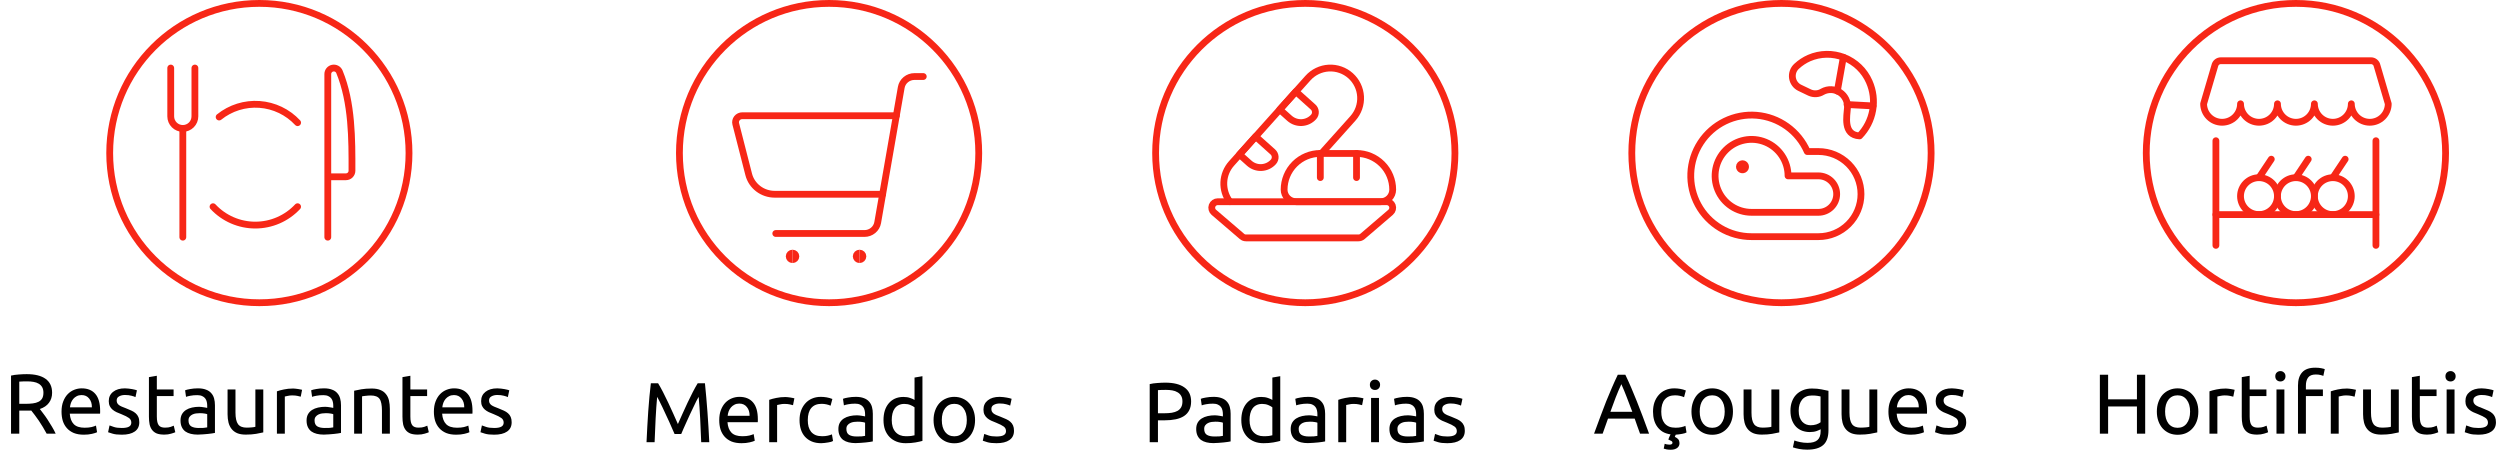 <?xml version="1.0" encoding="UTF-8"?> <svg xmlns="http://www.w3.org/2000/svg" width="294" height="56" viewBox="0 0 294 56" fill="none"><circle cx="30.5" cy="18" r="17.6" stroke="#F72717" stroke-width="0.8"></circle><path d="M21.5 15.104V27.893" stroke="#F72717" stroke-width="0.8" stroke-linecap="round" stroke-linejoin="round"></path><path d="M38.547 20.789H40.681C40.869 20.789 41.05 20.714 41.183 20.581C41.316 20.448 41.391 20.268 41.392 20.08C41.399 16.451 41.418 12.068 39.915 8.439C39.852 8.287 39.738 8.161 39.593 8.084C39.448 8.006 39.281 7.982 39.12 8.014C38.959 8.046 38.813 8.133 38.709 8.26C38.605 8.387 38.548 8.546 38.548 8.711V27.893" stroke="#F72717" stroke-width="0.8" stroke-linecap="round" stroke-linejoin="round"></path><path d="M20.078 8V13.684C20.078 14.061 20.228 14.422 20.494 14.688C20.761 14.955 21.122 15.105 21.499 15.105C21.876 15.105 22.237 14.955 22.504 14.688C22.77 14.422 22.92 14.061 22.92 13.684V8" stroke="#F72717" stroke-width="0.8" stroke-linecap="round" stroke-linejoin="round"></path><path d="M35 14.425C33.83 13.169 32.227 12.402 30.515 12.279C28.803 12.156 27.107 12.686 25.77 13.762" stroke="#F72717" stroke-width="0.8" stroke-linecap="round" stroke-linejoin="round"></path><path d="M25.051 24.309C25.687 24.991 26.457 25.535 27.312 25.907C28.168 26.279 29.091 26.471 30.024 26.471C30.957 26.471 31.88 26.279 32.736 25.907C33.591 25.535 34.361 24.991 34.997 24.309" stroke="#F72717" stroke-width="0.8" stroke-linecap="round" stroke-linejoin="round"></path><path d="M4.687 48.1C4.793 48.233 4.927 48.41 5.087 48.63C5.253 48.843 5.423 49.083 5.597 49.35C5.77 49.61 5.94 49.883 6.107 50.17C6.28 50.457 6.427 50.733 6.547 51H5.487C5.353 50.747 5.207 50.49 5.047 50.23C4.893 49.97 4.737 49.723 4.577 49.49C4.417 49.25 4.257 49.027 4.097 48.82C3.943 48.613 3.803 48.433 3.677 48.28C3.59 48.287 3.5 48.29 3.407 48.29C3.32 48.29 3.23 48.29 3.137 48.29H2.267V51H1.297V44.17C1.57 44.103 1.873 44.06 2.207 44.04C2.547 44.013 2.857 44 3.137 44C4.11 44 4.85 44.183 5.357 44.55C5.87 44.917 6.127 45.463 6.127 46.19C6.127 46.65 6.003 47.043 5.757 47.37C5.517 47.697 5.16 47.94 4.687 48.1ZM3.217 44.85C2.803 44.85 2.487 44.86 2.267 44.88V47.49H2.957C3.29 47.49 3.59 47.473 3.857 47.44C4.123 47.407 4.347 47.343 4.527 47.25C4.713 47.157 4.857 47.027 4.957 46.86C5.057 46.687 5.107 46.46 5.107 46.18C5.107 45.92 5.057 45.703 4.957 45.53C4.857 45.357 4.72 45.22 4.547 45.12C4.38 45.02 4.18 44.95 3.947 44.91C3.72 44.87 3.477 44.85 3.217 44.85ZM7.236 48.41C7.236 47.95 7.302 47.55 7.436 47.21C7.569 46.863 7.746 46.577 7.966 46.35C8.186 46.123 8.439 45.953 8.726 45.84C9.012 45.727 9.306 45.67 9.606 45.67C10.306 45.67 10.842 45.89 11.216 46.33C11.589 46.763 11.776 47.427 11.776 48.32C11.776 48.36 11.776 48.413 11.776 48.48C11.776 48.54 11.772 48.597 11.766 48.65H8.206C8.246 49.19 8.402 49.6 8.676 49.88C8.949 50.16 9.376 50.3 9.956 50.3C10.282 50.3 10.556 50.273 10.776 50.22C11.002 50.16 11.172 50.103 11.286 50.05L11.416 50.83C11.302 50.89 11.102 50.953 10.816 51.02C10.536 51.087 10.216 51.12 9.856 51.12C9.402 51.12 9.009 51.053 8.676 50.92C8.349 50.78 8.079 50.59 7.866 50.35C7.652 50.11 7.492 49.827 7.386 49.5C7.286 49.167 7.236 48.803 7.236 48.41ZM10.806 47.9C10.812 47.48 10.706 47.137 10.486 46.87C10.272 46.597 9.976 46.46 9.596 46.46C9.382 46.46 9.192 46.503 9.026 46.59C8.866 46.67 8.729 46.777 8.616 46.91C8.502 47.043 8.412 47.197 8.346 47.37C8.286 47.543 8.246 47.72 8.226 47.9H10.806ZM14.322 50.33C14.701 50.33 14.982 50.28 15.162 50.18C15.348 50.08 15.441 49.92 15.441 49.7C15.441 49.473 15.351 49.293 15.171 49.16C14.992 49.027 14.695 48.877 14.281 48.71C14.082 48.63 13.888 48.55 13.701 48.47C13.521 48.383 13.365 48.283 13.232 48.17C13.098 48.057 12.992 47.92 12.912 47.76C12.832 47.6 12.791 47.403 12.791 47.17C12.791 46.71 12.961 46.347 13.302 46.08C13.642 45.807 14.105 45.67 14.691 45.67C14.838 45.67 14.985 45.68 15.132 45.7C15.278 45.713 15.415 45.733 15.541 45.76C15.668 45.78 15.778 45.803 15.871 45.83C15.972 45.857 16.048 45.88 16.102 45.9L15.931 46.7C15.832 46.647 15.675 46.593 15.461 46.54C15.248 46.48 14.992 46.45 14.691 46.45C14.431 46.45 14.205 46.503 14.011 46.61C13.818 46.71 13.722 46.87 13.722 47.09C13.722 47.203 13.742 47.303 13.781 47.39C13.828 47.477 13.895 47.557 13.982 47.63C14.075 47.697 14.188 47.76 14.322 47.82C14.455 47.88 14.615 47.943 14.802 48.01C15.048 48.103 15.268 48.197 15.461 48.29C15.655 48.377 15.818 48.48 15.951 48.6C16.091 48.72 16.198 48.867 16.271 49.04C16.345 49.207 16.381 49.413 16.381 49.66C16.381 50.14 16.201 50.503 15.841 50.75C15.488 50.997 14.982 51.12 14.322 51.12C13.861 51.12 13.502 51.08 13.242 51C12.982 50.927 12.805 50.87 12.711 50.83L12.882 50.03C12.988 50.07 13.158 50.13 13.392 50.21C13.625 50.29 13.935 50.33 14.322 50.33ZM18.444 45.8H20.414V46.58H18.444V48.98C18.444 49.24 18.464 49.457 18.504 49.63C18.544 49.797 18.604 49.93 18.684 50.03C18.764 50.123 18.864 50.19 18.984 50.23C19.104 50.27 19.244 50.29 19.404 50.29C19.684 50.29 19.908 50.26 20.074 50.2C20.248 50.133 20.368 50.087 20.434 50.06L20.614 50.83C20.521 50.877 20.358 50.933 20.124 51C19.891 51.073 19.624 51.11 19.324 51.11C18.971 51.11 18.678 51.067 18.444 50.98C18.218 50.887 18.034 50.75 17.894 50.57C17.754 50.39 17.654 50.17 17.594 49.91C17.541 49.643 17.514 49.337 17.514 48.99V44.35L18.444 44.19V45.8ZM23.358 50.33C23.578 50.33 23.771 50.327 23.938 50.32C24.111 50.307 24.255 50.287 24.368 50.26V48.71C24.301 48.677 24.191 48.65 24.038 48.63C23.891 48.603 23.711 48.59 23.498 48.59C23.358 48.59 23.208 48.6 23.048 48.62C22.895 48.64 22.751 48.683 22.618 48.75C22.491 48.81 22.384 48.897 22.298 49.01C22.211 49.117 22.168 49.26 22.168 49.44C22.168 49.773 22.274 50.007 22.488 50.14C22.701 50.267 22.991 50.33 23.358 50.33ZM23.278 45.67C23.651 45.67 23.965 45.72 24.218 45.82C24.478 45.913 24.684 46.05 24.838 46.23C24.998 46.403 25.111 46.613 25.178 46.86C25.244 47.1 25.278 47.367 25.278 47.66V50.91C25.198 50.923 25.084 50.943 24.938 50.97C24.798 50.99 24.638 51.01 24.458 51.03C24.278 51.05 24.081 51.067 23.868 51.08C23.661 51.1 23.454 51.11 23.248 51.11C22.954 51.11 22.684 51.08 22.438 51.02C22.191 50.96 21.978 50.867 21.798 50.74C21.618 50.607 21.478 50.433 21.378 50.22C21.278 50.007 21.228 49.75 21.228 49.45C21.228 49.163 21.285 48.917 21.398 48.71C21.518 48.503 21.678 48.337 21.878 48.21C22.078 48.083 22.311 47.99 22.578 47.93C22.845 47.87 23.125 47.84 23.418 47.84C23.511 47.84 23.608 47.847 23.708 47.86C23.808 47.867 23.901 47.88 23.988 47.9C24.081 47.913 24.161 47.927 24.228 47.94C24.294 47.953 24.341 47.963 24.368 47.97V47.71C24.368 47.557 24.351 47.407 24.318 47.26C24.285 47.107 24.224 46.973 24.138 46.86C24.051 46.74 23.931 46.647 23.778 46.58C23.631 46.507 23.438 46.47 23.198 46.47C22.891 46.47 22.621 46.493 22.388 46.54C22.161 46.58 21.991 46.623 21.878 46.67L21.768 45.9C21.888 45.847 22.088 45.797 22.368 45.75C22.648 45.697 22.951 45.67 23.278 45.67ZM30.962 50.85C30.749 50.903 30.466 50.96 30.113 51.02C29.766 51.08 29.363 51.11 28.902 51.11C28.503 51.11 28.166 51.053 27.892 50.94C27.619 50.82 27.399 50.653 27.233 50.44C27.066 50.227 26.946 49.977 26.872 49.69C26.799 49.397 26.762 49.073 26.762 48.72V45.8H27.692V48.52C27.692 49.153 27.793 49.607 27.992 49.88C28.192 50.153 28.529 50.29 29.003 50.29C29.102 50.29 29.206 50.287 29.312 50.28C29.419 50.273 29.519 50.267 29.613 50.26C29.706 50.247 29.789 50.237 29.863 50.23C29.942 50.217 29.999 50.203 30.032 50.19V45.8H30.962V50.85ZM34.485 45.69C34.565 45.69 34.655 45.697 34.755 45.71C34.861 45.717 34.965 45.73 35.065 45.75C35.165 45.763 35.255 45.78 35.335 45.8C35.421 45.813 35.485 45.827 35.525 45.84L35.365 46.65C35.291 46.623 35.168 46.593 34.995 46.56C34.828 46.52 34.611 46.5 34.345 46.5C34.171 46.5 33.998 46.52 33.825 46.56C33.658 46.593 33.548 46.617 33.495 46.63V51H32.565V46.02C32.785 45.94 33.058 45.867 33.385 45.8C33.711 45.727 34.078 45.69 34.485 45.69ZM38.182 50.33C38.402 50.33 38.595 50.327 38.762 50.32C38.935 50.307 39.079 50.287 39.192 50.26V48.71C39.125 48.677 39.015 48.65 38.862 48.63C38.715 48.603 38.535 48.59 38.322 48.59C38.182 48.59 38.032 48.6 37.872 48.62C37.719 48.64 37.575 48.683 37.442 48.75C37.315 48.81 37.209 48.897 37.122 49.01C37.035 49.117 36.992 49.26 36.992 49.44C36.992 49.773 37.099 50.007 37.312 50.14C37.525 50.267 37.815 50.33 38.182 50.33ZM38.102 45.67C38.475 45.67 38.789 45.72 39.042 45.82C39.302 45.913 39.509 46.05 39.662 46.23C39.822 46.403 39.935 46.613 40.002 46.86C40.069 47.1 40.102 47.367 40.102 47.66V50.91C40.022 50.923 39.909 50.943 39.762 50.97C39.622 50.99 39.462 51.01 39.282 51.03C39.102 51.05 38.905 51.067 38.692 51.08C38.485 51.1 38.279 51.11 38.072 51.11C37.779 51.11 37.509 51.08 37.262 51.02C37.015 50.96 36.802 50.867 36.622 50.74C36.442 50.607 36.302 50.433 36.202 50.22C36.102 50.007 36.052 49.75 36.052 49.45C36.052 49.163 36.109 48.917 36.222 48.71C36.342 48.503 36.502 48.337 36.702 48.21C36.902 48.083 37.135 47.99 37.402 47.93C37.669 47.87 37.949 47.84 38.242 47.84C38.335 47.84 38.432 47.847 38.532 47.86C38.632 47.867 38.725 47.88 38.812 47.9C38.905 47.913 38.985 47.927 39.052 47.94C39.119 47.953 39.165 47.963 39.192 47.97V47.71C39.192 47.557 39.175 47.407 39.142 47.26C39.109 47.107 39.049 46.973 38.962 46.86C38.875 46.74 38.755 46.647 38.602 46.58C38.455 46.507 38.262 46.47 38.022 46.47C37.715 46.47 37.445 46.493 37.212 46.54C36.985 46.58 36.815 46.623 36.702 46.67L36.592 45.9C36.712 45.847 36.912 45.797 37.192 45.75C37.472 45.697 37.775 45.67 38.102 45.67ZM41.647 45.95C41.86 45.897 42.143 45.84 42.497 45.78C42.85 45.72 43.257 45.69 43.717 45.69C44.13 45.69 44.473 45.75 44.747 45.87C45.02 45.983 45.237 46.147 45.397 46.36C45.563 46.567 45.68 46.817 45.747 47.11C45.813 47.403 45.847 47.727 45.847 48.08V51H44.917V48.28C44.917 47.96 44.893 47.687 44.847 47.46C44.807 47.233 44.737 47.05 44.637 46.91C44.537 46.77 44.403 46.67 44.237 46.61C44.07 46.543 43.863 46.51 43.617 46.51C43.517 46.51 43.413 46.513 43.307 46.52C43.2 46.527 43.097 46.537 42.997 46.55C42.903 46.557 42.817 46.567 42.737 46.58C42.663 46.593 42.61 46.603 42.577 46.61V51H41.647V45.95ZM48.259 45.8H50.229V46.58H48.259V48.98C48.259 49.24 48.279 49.457 48.319 49.63C48.359 49.797 48.419 49.93 48.499 50.03C48.579 50.123 48.679 50.19 48.799 50.23C48.919 50.27 49.059 50.29 49.219 50.29C49.499 50.29 49.722 50.26 49.889 50.2C50.062 50.133 50.182 50.087 50.249 50.06L50.429 50.83C50.336 50.877 50.172 50.933 49.939 51C49.706 51.073 49.439 51.11 49.139 51.11C48.785 51.11 48.492 51.067 48.259 50.98C48.032 50.887 47.849 50.75 47.709 50.57C47.569 50.39 47.469 50.17 47.409 49.91C47.355 49.643 47.329 49.337 47.329 48.99V44.35L48.259 44.19V45.8ZM51.025 48.41C51.025 47.95 51.091 47.55 51.225 47.21C51.358 46.863 51.535 46.577 51.755 46.35C51.975 46.123 52.228 45.953 52.515 45.84C52.801 45.727 53.095 45.67 53.395 45.67C54.095 45.67 54.631 45.89 55.005 46.33C55.378 46.763 55.565 47.427 55.565 48.32C55.565 48.36 55.565 48.413 55.565 48.48C55.565 48.54 55.561 48.597 55.555 48.65H51.995C52.035 49.19 52.191 49.6 52.465 49.88C52.738 50.16 53.165 50.3 53.745 50.3C54.071 50.3 54.345 50.273 54.565 50.22C54.791 50.16 54.961 50.103 55.075 50.05L55.205 50.83C55.091 50.89 54.891 50.953 54.605 51.02C54.325 51.087 54.005 51.12 53.645 51.12C53.191 51.12 52.798 51.053 52.465 50.92C52.138 50.78 51.868 50.59 51.655 50.35C51.441 50.11 51.281 49.827 51.175 49.5C51.075 49.167 51.025 48.803 51.025 48.41ZM54.595 47.9C54.601 47.48 54.495 47.137 54.275 46.87C54.061 46.597 53.765 46.46 53.385 46.46C53.171 46.46 52.981 46.503 52.815 46.59C52.655 46.67 52.518 46.777 52.405 46.91C52.291 47.043 52.201 47.197 52.135 47.37C52.075 47.543 52.035 47.72 52.015 47.9H54.595ZM58.111 50.33C58.491 50.33 58.771 50.28 58.951 50.18C59.137 50.08 59.231 49.92 59.231 49.7C59.231 49.473 59.141 49.293 58.961 49.16C58.781 49.027 58.484 48.877 58.071 48.71C57.871 48.63 57.677 48.55 57.491 48.47C57.311 48.383 57.154 48.283 57.021 48.17C56.887 48.057 56.781 47.92 56.701 47.76C56.621 47.6 56.581 47.403 56.581 47.17C56.581 46.71 56.751 46.347 57.091 46.08C57.431 45.807 57.894 45.67 58.481 45.67C58.627 45.67 58.774 45.68 58.921 45.7C59.067 45.713 59.204 45.733 59.331 45.76C59.457 45.78 59.567 45.803 59.661 45.83C59.761 45.857 59.837 45.88 59.891 45.9L59.721 46.7C59.621 46.647 59.464 46.593 59.251 46.54C59.037 46.48 58.781 46.45 58.481 46.45C58.221 46.45 57.994 46.503 57.801 46.61C57.607 46.71 57.511 46.87 57.511 47.09C57.511 47.203 57.531 47.303 57.571 47.39C57.617 47.477 57.684 47.557 57.771 47.63C57.864 47.697 57.977 47.76 58.111 47.82C58.244 47.88 58.404 47.943 58.591 48.01C58.837 48.103 59.057 48.197 59.251 48.29C59.444 48.377 59.607 48.48 59.741 48.6C59.881 48.72 59.987 48.867 60.061 49.04C60.134 49.207 60.171 49.413 60.171 49.66C60.171 50.14 59.991 50.503 59.631 50.75C59.277 50.997 58.771 51.12 58.111 51.12C57.651 51.12 57.291 51.08 57.031 51C56.771 50.927 56.594 50.87 56.501 50.83L56.671 50.03C56.777 50.07 56.947 50.13 57.181 50.21C57.414 50.29 57.724 50.33 58.111 50.33Z" fill="black"></path><circle cx="97.5" cy="18" r="17.6" stroke="#F72717" stroke-width="0.8"></circle><path d="M91.231 27.458H101.66C102.033 27.459 102.393 27.33 102.678 27.095C102.962 26.861 103.153 26.536 103.215 26.177L105.987 10.28C106.05 9.922 106.24 9.597 106.525 9.363C106.809 9.128 107.17 9 107.542 9H108.577" stroke="#F72717" stroke-width="0.8" stroke-linecap="round" stroke-linejoin="round"></path><path d="M93.203 30.534C92.985 30.534 92.809 30.362 92.809 30.149C92.809 29.937 92.985 29.765 93.203 29.765" stroke="#F72717" stroke-width="0.8"></path><path d="M93.203 30.534C93.421 30.534 93.597 30.362 93.597 30.149C93.597 29.937 93.421 29.765 93.203 29.765" stroke="#F72717" stroke-width="0.8"></path><path d="M101.086 30.534C100.868 30.534 100.691 30.362 100.691 30.149C100.691 29.937 100.868 29.765 101.086 29.765" stroke="#F72717" stroke-width="0.8"></path><path d="M101.086 30.534C101.304 30.534 101.48 30.362 101.48 30.149C101.48 29.937 101.304 29.765 101.086 29.765" stroke="#F72717" stroke-width="0.8"></path><path d="M103.797 22.844H91.107C90.404 22.844 89.721 22.615 89.167 22.193C88.612 21.77 88.219 21.18 88.048 20.514L86.524 14.565C86.495 14.452 86.492 14.333 86.517 14.219C86.542 14.105 86.593 13.997 86.667 13.905C86.741 13.813 86.835 13.738 86.943 13.687C87.051 13.636 87.169 13.609 87.289 13.609H105.407" stroke="#F72717" stroke-width="0.8" stroke-linecap="round" stroke-linejoin="round"></path><path d="M79.331 51.04C79.265 50.88 79.175 50.677 79.061 50.43C78.955 50.183 78.838 49.917 78.711 49.63C78.585 49.343 78.448 49.05 78.301 48.75C78.161 48.443 78.028 48.157 77.901 47.89C77.775 47.617 77.655 47.373 77.541 47.16C77.435 46.947 77.348 46.783 77.281 46.67C77.208 47.457 77.148 48.31 77.101 49.23C77.055 50.143 77.015 51.067 76.981 52H76.031C76.058 51.4 76.088 50.797 76.121 50.19C76.155 49.577 76.191 48.977 76.231 48.39C76.278 47.797 76.325 47.22 76.371 46.66C76.425 46.1 76.481 45.57 76.541 45.07H77.391C77.571 45.363 77.765 45.71 77.971 46.11C78.178 46.51 78.385 46.93 78.591 47.37C78.798 47.803 78.998 48.24 79.191 48.68C79.385 49.113 79.561 49.51 79.721 49.87C79.881 49.51 80.058 49.113 80.251 48.68C80.445 48.24 80.645 47.803 80.851 47.37C81.058 46.93 81.265 46.51 81.471 46.11C81.678 45.71 81.871 45.363 82.051 45.07H82.901C83.128 47.303 83.298 49.613 83.411 52H82.461C82.428 51.067 82.388 50.143 82.341 49.23C82.295 48.31 82.235 47.457 82.161 46.67C82.095 46.783 82.005 46.947 81.891 47.16C81.785 47.373 81.668 47.617 81.541 47.89C81.415 48.157 81.278 48.443 81.131 48.75C80.991 49.05 80.858 49.343 80.731 49.63C80.605 49.917 80.485 50.183 80.371 50.43C80.265 50.677 80.178 50.88 80.111 51.04H79.331ZM84.582 49.41C84.582 48.95 84.649 48.55 84.782 48.21C84.916 47.863 85.092 47.577 85.312 47.35C85.532 47.123 85.786 46.953 86.072 46.84C86.359 46.727 86.652 46.67 86.952 46.67C87.652 46.67 88.189 46.89 88.562 47.33C88.936 47.763 89.122 48.427 89.122 49.32C89.122 49.36 89.122 49.413 89.122 49.48C89.122 49.54 89.119 49.597 89.112 49.65H85.552C85.592 50.19 85.749 50.6 86.022 50.88C86.296 51.16 86.722 51.3 87.302 51.3C87.629 51.3 87.902 51.273 88.122 51.22C88.349 51.16 88.519 51.103 88.632 51.05L88.762 51.83C88.649 51.89 88.449 51.953 88.162 52.02C87.882 52.087 87.562 52.12 87.202 52.12C86.749 52.12 86.356 52.053 86.022 51.92C85.696 51.78 85.426 51.59 85.212 51.35C84.999 51.11 84.839 50.827 84.732 50.5C84.632 50.167 84.582 49.803 84.582 49.41ZM88.152 48.9C88.159 48.48 88.052 48.137 87.832 47.87C87.619 47.597 87.322 47.46 86.942 47.46C86.729 47.46 86.539 47.503 86.372 47.59C86.212 47.67 86.076 47.777 85.962 47.91C85.849 48.043 85.759 48.197 85.692 48.37C85.632 48.543 85.592 48.72 85.572 48.9H88.152ZM92.378 46.69C92.458 46.69 92.548 46.697 92.648 46.71C92.755 46.717 92.858 46.73 92.958 46.75C93.058 46.763 93.148 46.78 93.228 46.8C93.315 46.813 93.378 46.827 93.418 46.84L93.258 47.65C93.185 47.623 93.061 47.593 92.888 47.56C92.722 47.52 92.505 47.5 92.238 47.5C92.065 47.5 91.891 47.52 91.718 47.56C91.552 47.593 91.442 47.617 91.388 47.63V52H90.458V47.02C90.678 46.94 90.951 46.867 91.278 46.8C91.605 46.727 91.972 46.69 92.378 46.69ZM96.576 52.12C96.156 52.12 95.786 52.053 95.466 51.92C95.152 51.787 94.886 51.6 94.666 51.36C94.452 51.12 94.292 50.837 94.186 50.51C94.079 50.177 94.026 49.81 94.026 49.41C94.026 49.01 94.082 48.643 94.196 48.31C94.316 47.977 94.482 47.69 94.696 47.45C94.909 47.203 95.169 47.013 95.476 46.88C95.789 46.74 96.136 46.67 96.516 46.67C96.749 46.67 96.982 46.69 97.216 46.73C97.449 46.77 97.672 46.833 97.886 46.92L97.676 47.71C97.536 47.643 97.372 47.59 97.186 47.55C97.006 47.51 96.812 47.49 96.606 47.49C96.086 47.49 95.686 47.653 95.406 47.98C95.132 48.307 94.996 48.783 94.996 49.41C94.996 49.69 95.026 49.947 95.086 50.18C95.152 50.413 95.252 50.613 95.386 50.78C95.526 50.947 95.702 51.077 95.916 51.17C96.129 51.257 96.389 51.3 96.696 51.3C96.942 51.3 97.166 51.277 97.366 51.23C97.566 51.183 97.722 51.133 97.836 51.08L97.966 51.86C97.912 51.893 97.836 51.927 97.736 51.96C97.636 51.987 97.522 52.01 97.396 52.03C97.269 52.057 97.132 52.077 96.986 52.09C96.846 52.11 96.709 52.12 96.576 52.12ZM100.724 51.33C100.944 51.33 101.137 51.327 101.304 51.32C101.477 51.307 101.621 51.287 101.734 51.26V49.71C101.667 49.677 101.557 49.65 101.404 49.63C101.257 49.603 101.077 49.59 100.864 49.59C100.724 49.59 100.574 49.6 100.414 49.62C100.261 49.64 100.117 49.683 99.984 49.75C99.857 49.81 99.751 49.897 99.664 50.01C99.577 50.117 99.534 50.26 99.534 50.44C99.534 50.773 99.641 51.007 99.854 51.14C100.067 51.267 100.357 51.33 100.724 51.33ZM100.644 46.67C101.017 46.67 101.331 46.72 101.584 46.82C101.844 46.913 102.051 47.05 102.204 47.23C102.364 47.403 102.477 47.613 102.544 47.86C102.611 48.1 102.644 48.367 102.644 48.66V51.91C102.564 51.923 102.451 51.943 102.304 51.97C102.164 51.99 102.004 52.01 101.824 52.03C101.644 52.05 101.447 52.067 101.234 52.08C101.027 52.1 100.821 52.11 100.614 52.11C100.321 52.11 100.051 52.08 99.804 52.02C99.557 51.96 99.344 51.867 99.164 51.74C98.984 51.607 98.844 51.433 98.744 51.22C98.644 51.007 98.594 50.75 98.594 50.45C98.594 50.163 98.651 49.917 98.764 49.71C98.884 49.503 99.044 49.337 99.244 49.21C99.444 49.083 99.677 48.99 99.944 48.93C100.211 48.87 100.491 48.84 100.784 48.84C100.877 48.84 100.974 48.847 101.074 48.86C101.174 48.867 101.267 48.88 101.354 48.9C101.447 48.913 101.527 48.927 101.594 48.94C101.661 48.953 101.707 48.963 101.734 48.97V48.71C101.734 48.557 101.717 48.407 101.684 48.26C101.651 48.107 101.591 47.973 101.504 47.86C101.417 47.74 101.297 47.647 101.144 47.58C100.997 47.507 100.804 47.47 100.564 47.47C100.257 47.47 99.987 47.493 99.754 47.54C99.527 47.58 99.357 47.623 99.244 47.67L99.134 46.9C99.254 46.847 99.454 46.797 99.734 46.75C100.014 46.697 100.317 46.67 100.644 46.67ZM107.549 47.9C107.435 47.807 107.272 47.717 107.059 47.63C106.845 47.543 106.612 47.5 106.359 47.5C106.092 47.5 105.862 47.55 105.669 47.65C105.482 47.743 105.329 47.877 105.209 48.05C105.089 48.217 105.002 48.417 104.949 48.65C104.895 48.883 104.869 49.133 104.869 49.4C104.869 50.007 105.019 50.477 105.319 50.81C105.619 51.137 106.019 51.3 106.519 51.3C106.772 51.3 106.982 51.29 107.149 51.27C107.322 51.243 107.455 51.217 107.549 51.19V47.9ZM107.549 44.4L108.479 44.24V51.85C108.265 51.91 107.992 51.97 107.659 52.03C107.325 52.09 106.942 52.12 106.509 52.12C106.109 52.12 105.749 52.057 105.429 51.93C105.109 51.803 104.835 51.623 104.609 51.39C104.382 51.157 104.205 50.873 104.079 50.54C103.959 50.2 103.899 49.82 103.899 49.4C103.899 49 103.949 48.633 104.049 48.3C104.155 47.967 104.309 47.68 104.509 47.44C104.709 47.2 104.952 47.013 105.239 46.88C105.532 46.747 105.865 46.68 106.239 46.68C106.539 46.68 106.802 46.72 107.029 46.8C107.262 46.88 107.435 46.957 107.549 47.03V44.4ZM114.667 49.4C114.667 49.813 114.607 50.187 114.487 50.52C114.367 50.853 114.197 51.14 113.977 51.38C113.764 51.62 113.507 51.807 113.207 51.94C112.907 52.067 112.581 52.13 112.227 52.13C111.874 52.13 111.547 52.067 111.247 51.94C110.947 51.807 110.687 51.62 110.467 51.38C110.254 51.14 110.087 50.853 109.967 50.52C109.847 50.187 109.787 49.813 109.787 49.4C109.787 48.993 109.847 48.623 109.967 48.29C110.087 47.95 110.254 47.66 110.467 47.42C110.687 47.18 110.947 46.997 111.247 46.87C111.547 46.737 111.874 46.67 112.227 46.67C112.581 46.67 112.907 46.737 113.207 46.87C113.507 46.997 113.764 47.18 113.977 47.42C114.197 47.66 114.367 47.95 114.487 48.29C114.607 48.623 114.667 48.993 114.667 49.4ZM113.697 49.4C113.697 48.813 113.564 48.35 113.297 48.01C113.037 47.663 112.681 47.49 112.227 47.49C111.774 47.49 111.414 47.663 111.147 48.01C110.887 48.35 110.757 48.813 110.757 49.4C110.757 49.987 110.887 50.453 111.147 50.8C111.414 51.14 111.774 51.31 112.227 51.31C112.681 51.31 113.037 51.14 113.297 50.8C113.564 50.453 113.697 49.987 113.697 49.4ZM117.186 51.33C117.566 51.33 117.846 51.28 118.026 51.18C118.212 51.08 118.306 50.92 118.306 50.7C118.306 50.473 118.216 50.293 118.036 50.16C117.856 50.027 117.559 49.877 117.146 49.71C116.946 49.63 116.752 49.55 116.566 49.47C116.386 49.383 116.229 49.283 116.096 49.17C115.962 49.057 115.856 48.92 115.776 48.76C115.696 48.6 115.656 48.403 115.656 48.17C115.656 47.71 115.826 47.347 116.166 47.08C116.506 46.807 116.969 46.67 117.556 46.67C117.702 46.67 117.849 46.68 117.996 46.7C118.142 46.713 118.279 46.733 118.406 46.76C118.532 46.78 118.642 46.803 118.736 46.83C118.836 46.857 118.912 46.88 118.966 46.9L118.796 47.7C118.696 47.647 118.539 47.593 118.326 47.54C118.112 47.48 117.856 47.45 117.556 47.45C117.296 47.45 117.069 47.503 116.876 47.61C116.682 47.71 116.586 47.87 116.586 48.09C116.586 48.203 116.606 48.303 116.646 48.39C116.692 48.477 116.759 48.557 116.846 48.63C116.939 48.697 117.052 48.76 117.186 48.82C117.319 48.88 117.479 48.943 117.666 49.01C117.912 49.103 118.132 49.197 118.326 49.29C118.519 49.377 118.682 49.48 118.816 49.6C118.956 49.72 119.062 49.867 119.136 50.04C119.209 50.207 119.246 50.413 119.246 50.66C119.246 51.14 119.066 51.503 118.706 51.75C118.352 51.997 117.846 52.12 117.186 52.12C116.726 52.12 116.366 52.08 116.106 52C115.846 51.927 115.669 51.87 115.576 51.83L115.746 51.03C115.852 51.07 116.022 51.13 116.256 51.21C116.489 51.29 116.799 51.33 117.186 51.33Z" fill="black"></path><circle cx="153.5" cy="18" r="17.6" stroke="#F72717" stroke-width="0.8"></circle><path d="M163.535 24.968C163.645 24.874 163.724 24.748 163.76 24.608C163.796 24.468 163.789 24.32 163.739 24.184C163.688 24.048 163.598 23.931 163.479 23.848C163.36 23.765 163.219 23.721 163.074 23.721H143.209C143.064 23.721 142.923 23.765 142.804 23.848C142.685 23.931 142.594 24.048 142.544 24.184C142.494 24.32 142.486 24.468 142.523 24.608C142.559 24.748 142.637 24.874 142.747 24.968L146.058 27.806C146.186 27.917 146.35 27.977 146.52 27.977H159.763C159.932 27.977 160.096 27.917 160.225 27.806L163.535 24.968Z" stroke="#F72717" stroke-width="0.8" stroke-linecap="round" stroke-linejoin="round"></path><path d="M159.525 18.045H155.268C154.14 18.045 153.057 18.493 152.258 19.292C151.46 20.09 151.012 21.173 151.012 22.302C151.012 22.678 151.161 23.039 151.427 23.305C151.693 23.571 152.054 23.721 152.431 23.721H162.363C162.739 23.721 163.1 23.571 163.366 23.305C163.632 23.039 163.782 22.678 163.782 22.302C163.782 21.173 163.334 20.09 162.535 19.292C161.737 18.493 160.654 18.045 159.525 18.045V18.045Z" stroke="#F72717" stroke-width="0.8" stroke-linecap="round" stroke-linejoin="round"></path><path d="M155.27 18.045V20.883" stroke="#F72717" stroke-width="0.8" stroke-linecap="round" stroke-linejoin="round"></path><path d="M159.527 18.045V20.883" stroke="#F72717" stroke-width="0.8" stroke-linecap="round" stroke-linejoin="round"></path><path d="M145.77 18.17L146.913 19.193C147.311 19.548 147.833 19.731 148.365 19.702C148.897 19.672 149.395 19.433 149.751 19.036C149.897 18.873 149.972 18.659 149.96 18.44C149.948 18.222 149.85 18.017 149.687 17.871L147.662 16.056L145.77 18.17Z" stroke="#F72717" stroke-width="0.8" stroke-linecap="round" stroke-linejoin="round"></path><path d="M150.5 12.883L151.644 13.907C152.041 14.262 152.563 14.444 153.095 14.415C153.627 14.386 154.126 14.147 154.481 13.75C154.554 13.669 154.61 13.575 154.646 13.473C154.682 13.37 154.697 13.262 154.691 13.154C154.685 13.045 154.658 12.939 154.611 12.841C154.564 12.744 154.498 12.656 154.417 12.584L152.394 10.769L150.5 12.883Z" stroke="#F72717" stroke-width="0.8" stroke-linecap="round" stroke-linejoin="round"></path><path d="M144.627 23.721C144.135 23.064 143.886 22.258 143.921 21.439C143.957 20.619 144.276 19.837 144.823 19.226L153.813 9.183C154.124 8.836 154.5 8.553 154.92 8.351C155.341 8.148 155.797 8.031 156.262 8.005C156.728 7.98 157.194 8.046 157.634 8.201C158.074 8.355 158.479 8.595 158.827 8.906V8.906C159.174 9.217 159.457 9.593 159.659 10.014C159.861 10.434 159.979 10.89 160.004 11.356C160.03 11.821 159.963 12.287 159.809 12.727C159.654 13.167 159.414 13.572 159.103 13.92L155.406 18.049" stroke="#F72717" stroke-width="0.8" stroke-linecap="round" stroke-linejoin="round"></path><path d="M137.045 45C138.018 45 138.765 45.187 139.285 45.56C139.811 45.927 140.075 46.477 140.075 47.21C140.075 47.61 140.001 47.953 139.855 48.24C139.715 48.52 139.508 48.75 139.235 48.93C138.968 49.103 138.641 49.23 138.255 49.31C137.868 49.39 137.431 49.43 136.945 49.43H136.175V52H135.205V45.17C135.478 45.103 135.781 45.06 136.115 45.04C136.455 45.013 136.765 45 137.045 45ZM137.125 45.85C136.711 45.85 136.395 45.86 136.175 45.88V48.6H136.905C137.238 48.6 137.538 48.58 137.805 48.54C138.071 48.493 138.295 48.42 138.475 48.32C138.661 48.213 138.805 48.07 138.905 47.89C139.005 47.71 139.055 47.48 139.055 47.2C139.055 46.933 139.001 46.713 138.895 46.54C138.795 46.367 138.655 46.23 138.475 46.13C138.301 46.023 138.098 45.95 137.865 45.91C137.631 45.87 137.385 45.85 137.125 45.85ZM142.803 51.33C143.023 51.33 143.216 51.327 143.383 51.32C143.556 51.307 143.7 51.287 143.813 51.26V49.71C143.746 49.677 143.636 49.65 143.483 49.63C143.336 49.603 143.156 49.59 142.943 49.59C142.803 49.59 142.653 49.6 142.493 49.62C142.34 49.64 142.196 49.683 142.063 49.75C141.936 49.81 141.83 49.897 141.743 50.01C141.656 50.117 141.613 50.26 141.613 50.44C141.613 50.773 141.72 51.007 141.933 51.14C142.146 51.267 142.436 51.33 142.803 51.33ZM142.723 46.67C143.096 46.67 143.41 46.72 143.663 46.82C143.923 46.913 144.13 47.05 144.283 47.23C144.443 47.403 144.556 47.613 144.623 47.86C144.69 48.1 144.723 48.367 144.723 48.66V51.91C144.643 51.923 144.53 51.943 144.383 51.97C144.243 51.99 144.083 52.01 143.903 52.03C143.723 52.05 143.526 52.067 143.313 52.08C143.106 52.1 142.9 52.11 142.693 52.11C142.4 52.11 142.13 52.08 141.883 52.02C141.636 51.96 141.423 51.867 141.243 51.74C141.063 51.607 140.923 51.433 140.823 51.22C140.723 51.007 140.673 50.75 140.673 50.45C140.673 50.163 140.73 49.917 140.843 49.71C140.963 49.503 141.123 49.337 141.323 49.21C141.523 49.083 141.756 48.99 142.023 48.93C142.29 48.87 142.57 48.84 142.863 48.84C142.956 48.84 143.053 48.847 143.153 48.86C143.253 48.867 143.346 48.88 143.433 48.9C143.526 48.913 143.606 48.927 143.673 48.94C143.74 48.953 143.786 48.963 143.813 48.97V48.71C143.813 48.557 143.796 48.407 143.763 48.26C143.73 48.107 143.67 47.973 143.583 47.86C143.496 47.74 143.376 47.647 143.223 47.58C143.076 47.507 142.883 47.47 142.643 47.47C142.336 47.47 142.066 47.493 141.833 47.54C141.606 47.58 141.436 47.623 141.323 47.67L141.213 46.9C141.333 46.847 141.533 46.797 141.813 46.75C142.093 46.697 142.396 46.67 142.723 46.67ZM149.628 47.9C149.514 47.807 149.351 47.717 149.138 47.63C148.924 47.543 148.691 47.5 148.438 47.5C148.171 47.5 147.941 47.55 147.748 47.65C147.561 47.743 147.408 47.877 147.288 48.05C147.168 48.217 147.081 48.417 147.028 48.65C146.974 48.883 146.948 49.133 146.948 49.4C146.948 50.007 147.098 50.477 147.398 50.81C147.698 51.137 148.098 51.3 148.598 51.3C148.851 51.3 149.061 51.29 149.228 51.27C149.401 51.243 149.534 51.217 149.628 51.19V47.9ZM149.628 44.4L150.558 44.24V51.85C150.344 51.91 150.071 51.97 149.738 52.03C149.404 52.09 149.021 52.12 148.588 52.12C148.188 52.12 147.828 52.057 147.508 51.93C147.188 51.803 146.914 51.623 146.688 51.39C146.461 51.157 146.284 50.873 146.158 50.54C146.038 50.2 145.978 49.82 145.978 49.4C145.978 49 146.028 48.633 146.128 48.3C146.234 47.967 146.388 47.68 146.588 47.44C146.788 47.2 147.031 47.013 147.318 46.88C147.611 46.747 147.944 46.68 148.318 46.68C148.618 46.68 148.881 46.72 149.108 46.8C149.341 46.88 149.514 46.957 149.628 47.03V44.4ZM153.916 51.33C154.136 51.33 154.33 51.327 154.496 51.32C154.67 51.307 154.813 51.287 154.926 51.26V49.71C154.86 49.677 154.75 49.65 154.596 49.63C154.45 49.603 154.27 49.59 154.056 49.59C153.916 49.59 153.766 49.6 153.606 49.62C153.453 49.64 153.31 49.683 153.176 49.75C153.05 49.81 152.943 49.897 152.856 50.01C152.77 50.117 152.726 50.26 152.726 50.44C152.726 50.773 152.833 51.007 153.046 51.14C153.26 51.267 153.55 51.33 153.916 51.33ZM153.836 46.67C154.21 46.67 154.523 46.72 154.776 46.82C155.036 46.913 155.243 47.05 155.396 47.23C155.556 47.403 155.67 47.613 155.736 47.86C155.803 48.1 155.836 48.367 155.836 48.66V51.91C155.756 51.923 155.643 51.943 155.496 51.97C155.356 51.99 155.196 52.01 155.016 52.03C154.836 52.05 154.64 52.067 154.426 52.08C154.22 52.1 154.013 52.11 153.806 52.11C153.513 52.11 153.243 52.08 152.996 52.02C152.75 51.96 152.536 51.867 152.356 51.74C152.176 51.607 152.036 51.433 151.936 51.22C151.836 51.007 151.786 50.75 151.786 50.45C151.786 50.163 151.843 49.917 151.956 49.71C152.076 49.503 152.236 49.337 152.436 49.21C152.636 49.083 152.87 48.99 153.136 48.93C153.403 48.87 153.683 48.84 153.976 48.84C154.07 48.84 154.166 48.847 154.266 48.86C154.366 48.867 154.46 48.88 154.546 48.9C154.64 48.913 154.72 48.927 154.786 48.94C154.853 48.953 154.9 48.963 154.926 48.97V48.71C154.926 48.557 154.91 48.407 154.876 48.26C154.843 48.107 154.783 47.973 154.696 47.86C154.61 47.74 154.49 47.647 154.336 47.58C154.19 47.507 153.996 47.47 153.756 47.47C153.45 47.47 153.18 47.493 152.946 47.54C152.72 47.58 152.55 47.623 152.436 47.67L152.326 46.9C152.446 46.847 152.646 46.797 152.926 46.75C153.206 46.697 153.51 46.67 153.836 46.67ZM159.301 46.69C159.381 46.69 159.471 46.697 159.571 46.71C159.678 46.717 159.781 46.73 159.881 46.75C159.981 46.763 160.071 46.78 160.151 46.8C160.238 46.813 160.301 46.827 160.341 46.84L160.181 47.65C160.108 47.623 159.984 47.593 159.811 47.56C159.644 47.52 159.428 47.5 159.161 47.5C158.988 47.5 158.814 47.52 158.641 47.56C158.474 47.593 158.364 47.617 158.311 47.63V52H157.381V47.02C157.601 46.94 157.874 46.867 158.201 46.8C158.528 46.727 158.894 46.69 159.301 46.69ZM162.168 52H161.238V46.8H162.168V52ZM161.698 45.86C161.532 45.86 161.388 45.807 161.268 45.7C161.155 45.587 161.098 45.437 161.098 45.25C161.098 45.063 161.155 44.917 161.268 44.81C161.388 44.697 161.532 44.64 161.698 44.64C161.865 44.64 162.005 44.697 162.118 44.81C162.238 44.917 162.298 45.063 162.298 45.25C162.298 45.437 162.238 45.587 162.118 45.7C162.005 45.807 161.865 45.86 161.698 45.86ZM165.528 51.33C165.748 51.33 165.941 51.327 166.108 51.32C166.281 51.307 166.424 51.287 166.538 51.26V49.71C166.471 49.677 166.361 49.65 166.208 49.63C166.061 49.603 165.881 49.59 165.668 49.59C165.528 49.59 165.378 49.6 165.218 49.62C165.064 49.64 164.921 49.683 164.788 49.75C164.661 49.81 164.554 49.897 164.468 50.01C164.381 50.117 164.338 50.26 164.338 50.44C164.338 50.773 164.444 51.007 164.658 51.14C164.871 51.267 165.161 51.33 165.528 51.33ZM165.448 46.67C165.821 46.67 166.134 46.72 166.388 46.82C166.648 46.913 166.854 47.05 167.008 47.23C167.168 47.403 167.281 47.613 167.348 47.86C167.414 48.1 167.448 48.367 167.448 48.66V51.91C167.368 51.923 167.254 51.943 167.108 51.97C166.968 51.99 166.808 52.01 166.628 52.03C166.448 52.05 166.251 52.067 166.038 52.08C165.831 52.1 165.624 52.11 165.418 52.11C165.124 52.11 164.854 52.08 164.608 52.02C164.361 51.96 164.148 51.867 163.968 51.74C163.788 51.607 163.648 51.433 163.548 51.22C163.448 51.007 163.398 50.75 163.398 50.45C163.398 50.163 163.454 49.917 163.568 49.71C163.688 49.503 163.848 49.337 164.048 49.21C164.248 49.083 164.481 48.99 164.748 48.93C165.014 48.87 165.294 48.84 165.588 48.84C165.681 48.84 165.778 48.847 165.878 48.86C165.978 48.867 166.071 48.88 166.158 48.9C166.251 48.913 166.331 48.927 166.398 48.94C166.464 48.953 166.511 48.963 166.538 48.97V48.71C166.538 48.557 166.521 48.407 166.488 48.26C166.454 48.107 166.394 47.973 166.308 47.86C166.221 47.74 166.101 47.647 165.948 47.58C165.801 47.507 165.608 47.47 165.368 47.47C165.061 47.47 164.791 47.493 164.558 47.54C164.331 47.58 164.161 47.623 164.048 47.67L163.938 46.9C164.058 46.847 164.258 46.797 164.538 46.75C164.818 46.697 165.121 46.67 165.448 46.67ZM170.202 51.33C170.582 51.33 170.862 51.28 171.042 51.18C171.229 51.08 171.322 50.92 171.322 50.7C171.322 50.473 171.232 50.293 171.052 50.16C170.872 50.027 170.576 49.877 170.162 49.71C169.962 49.63 169.769 49.55 169.582 49.47C169.402 49.383 169.246 49.283 169.112 49.17C168.979 49.057 168.872 48.92 168.792 48.76C168.712 48.6 168.672 48.403 168.672 48.17C168.672 47.71 168.842 47.347 169.182 47.08C169.522 46.807 169.986 46.67 170.572 46.67C170.719 46.67 170.866 46.68 171.012 46.7C171.159 46.713 171.296 46.733 171.422 46.76C171.549 46.78 171.659 46.803 171.752 46.83C171.852 46.857 171.929 46.88 171.982 46.9L171.812 47.7C171.712 47.647 171.556 47.593 171.342 47.54C171.129 47.48 170.872 47.45 170.572 47.45C170.312 47.45 170.086 47.503 169.892 47.61C169.699 47.71 169.602 47.87 169.602 48.09C169.602 48.203 169.622 48.303 169.662 48.39C169.709 48.477 169.776 48.557 169.862 48.63C169.956 48.697 170.069 48.76 170.202 48.82C170.336 48.88 170.496 48.943 170.682 49.01C170.929 49.103 171.149 49.197 171.342 49.29C171.536 49.377 171.699 49.48 171.832 49.6C171.972 49.72 172.079 49.867 172.152 50.04C172.226 50.207 172.262 50.413 172.262 50.66C172.262 51.14 172.082 51.503 171.722 51.75C171.369 51.997 170.862 52.12 170.202 52.12C169.742 52.12 169.382 52.08 169.122 52C168.862 51.927 168.686 51.87 168.592 51.83L168.762 51.03C168.869 51.07 169.039 51.13 169.272 51.21C169.506 51.29 169.816 51.33 170.202 51.33Z" fill="black"></path><circle cx="209.5" cy="18" r="17.6" stroke="#F72717" stroke-width="0.8"></circle><path d="M213.848 17.821H212.533C212.017 16.64 211.192 15.62 210.144 14.869C209.096 14.119 207.864 13.665 206.58 13.557C205.296 13.449 204.006 13.691 202.847 14.256C201.689 14.821 200.704 15.688 199.999 16.767C199.293 17.846 198.892 19.095 198.838 20.383C198.785 21.671 199.08 22.949 199.693 24.083C200.307 25.216 201.215 26.163 202.323 26.823C203.43 27.482 204.695 27.83 205.984 27.83H213.848C215.175 27.83 216.448 27.302 217.386 26.364C218.325 25.425 218.852 24.153 218.852 22.826C218.852 21.498 218.325 20.226 217.386 19.287C216.448 18.349 215.175 17.821 213.848 17.821V17.821Z" stroke="#F72717" stroke-width="0.8" stroke-linecap="round" stroke-linejoin="round"></path><path d="M213.848 20.681H210.274C210.274 19.832 210.022 19.003 209.551 18.298C209.08 17.593 208.41 17.043 207.626 16.718C206.842 16.393 205.98 16.308 205.148 16.474C204.316 16.64 203.551 17.048 202.952 17.648C202.352 18.248 201.943 19.012 201.778 19.844C201.612 20.676 201.697 21.538 202.022 22.322C202.346 23.106 202.896 23.776 203.602 24.247C204.307 24.718 205.136 24.97 205.985 24.97H213.848C214.417 24.97 214.962 24.744 215.365 24.342C215.767 23.94 215.993 23.394 215.993 22.825C215.993 22.257 215.767 21.711 215.365 21.309C214.962 20.907 214.417 20.681 213.848 20.681Z" stroke="#F72717" stroke-width="0.8" stroke-linecap="round" stroke-linejoin="round"></path><path d="M204.907 19.251C204.98 19.249 205.051 19.269 205.112 19.308C205.173 19.347 205.221 19.404 205.25 19.47C205.278 19.537 205.286 19.61 205.273 19.681C205.259 19.753 205.224 19.818 205.173 19.869C205.122 19.921 205.056 19.955 204.985 19.969C204.914 19.983 204.841 19.975 204.774 19.946C204.707 19.917 204.651 19.869 204.612 19.808C204.573 19.747 204.553 19.676 204.555 19.604C204.557 19.511 204.595 19.423 204.661 19.357C204.726 19.291 204.815 19.253 204.907 19.251" stroke="#F72717" stroke-width="0.8" stroke-linecap="round" stroke-linejoin="round"></path><path d="M212.809 10.882C213.05 10.992 213.314 11.041 213.578 11.024C213.843 11.008 214.099 10.926 214.324 10.787C214.639 10.613 214.995 10.527 215.354 10.54C215.714 10.552 216.063 10.662 216.365 10.858C216.666 11.054 216.909 11.328 217.067 11.652C217.224 11.975 217.291 12.335 217.26 12.693C217.212 13.589 216.688 15.877 218.69 15.982C219.491 15.154 220.027 14.106 220.229 12.971C220.432 11.837 220.29 10.668 219.824 9.614C219.253 8.307 218.186 7.28 216.859 6.758C215.531 6.236 214.05 6.262 212.742 6.831C212.21 7.068 211.721 7.39 211.293 7.784C211.103 7.954 210.958 8.167 210.871 8.406C210.784 8.645 210.757 8.902 210.793 9.154C210.829 9.406 210.926 9.645 211.077 9.85C211.227 10.055 211.426 10.22 211.655 10.329L212.809 10.882Z" stroke="#F72717" stroke-width="0.8" stroke-linecap="round" stroke-linejoin="round"></path><path d="M216.07 10.711L216.776 6.736" stroke="#F72717" stroke-width="0.8" stroke-linecap="round" stroke-linejoin="round"></path><path d="M217.215 12.293L220.265 12.455" stroke="#F72717" stroke-width="0.8" stroke-linecap="round" stroke-linejoin="round"></path><path d="M192.871 51C192.758 50.7 192.651 50.407 192.551 50.12C192.451 49.827 192.348 49.53 192.241 49.23H189.101L188.471 51H187.461C187.728 50.267 187.978 49.59 188.211 48.97C188.444 48.343 188.671 47.75 188.891 47.19C189.118 46.63 189.341 46.097 189.561 45.59C189.781 45.077 190.011 44.57 190.251 44.07H191.141C191.381 44.57 191.611 45.077 191.831 45.59C192.051 46.097 192.271 46.63 192.491 47.19C192.718 47.75 192.948 48.343 193.181 48.97C193.414 49.59 193.664 50.267 193.931 51H192.871ZM191.961 48.43C191.748 47.85 191.534 47.29 191.321 46.75C191.114 46.203 190.898 45.68 190.671 45.18C190.438 45.68 190.214 46.203 190.001 46.75C189.794 47.29 189.588 47.85 189.381 48.43H191.961ZM197.065 51.12L196.955 51.37C197.148 51.463 197.288 51.563 197.375 51.67C197.461 51.783 197.505 51.947 197.505 52.16C197.505 52.233 197.488 52.313 197.455 52.4C197.421 52.487 197.365 52.567 197.285 52.64C197.205 52.713 197.098 52.773 196.965 52.82C196.831 52.867 196.668 52.89 196.475 52.89C196.301 52.89 196.141 52.877 195.995 52.85C195.855 52.823 195.741 52.793 195.655 52.76L195.765 52.19C195.845 52.217 195.928 52.24 196.015 52.26C196.108 52.28 196.211 52.29 196.325 52.29C196.565 52.29 196.685 52.213 196.685 52.06C196.685 51.987 196.648 51.923 196.575 51.87C196.501 51.823 196.398 51.773 196.265 51.72L196.195 51.69C196.221 51.61 196.258 51.513 196.305 51.4C196.351 51.287 196.401 51.18 196.455 51.08C196.115 51.033 195.815 50.937 195.555 50.79C195.301 50.637 195.088 50.443 194.915 50.21C194.741 49.977 194.611 49.71 194.525 49.41C194.438 49.103 194.395 48.77 194.395 48.41C194.395 48.01 194.451 47.643 194.565 47.31C194.685 46.977 194.851 46.69 195.065 46.45C195.278 46.203 195.538 46.013 195.845 45.88C196.158 45.74 196.505 45.67 196.885 45.67C197.118 45.67 197.351 45.69 197.585 45.73C197.818 45.77 198.041 45.833 198.255 45.92L198.045 46.71C197.905 46.643 197.741 46.59 197.555 46.55C197.375 46.51 197.181 46.49 196.975 46.49C196.455 46.49 196.055 46.653 195.775 46.98C195.501 47.307 195.365 47.783 195.365 48.41C195.365 48.69 195.395 48.947 195.455 49.18C195.521 49.413 195.621 49.613 195.755 49.78C195.895 49.947 196.071 50.077 196.285 50.17C196.498 50.257 196.758 50.3 197.065 50.3C197.311 50.3 197.535 50.277 197.735 50.23C197.935 50.183 198.091 50.133 198.205 50.08L198.335 50.86C198.281 50.887 198.208 50.917 198.115 50.95C198.028 50.977 197.928 51 197.815 51.02C197.701 51.047 197.578 51.067 197.445 51.08C197.318 51.1 197.191 51.113 197.065 51.12ZM203.796 48.4C203.796 48.813 203.736 49.187 203.616 49.52C203.496 49.853 203.326 50.14 203.106 50.38C202.893 50.62 202.636 50.807 202.336 50.94C202.036 51.067 201.71 51.13 201.356 51.13C201.003 51.13 200.676 51.067 200.376 50.94C200.076 50.807 199.816 50.62 199.596 50.38C199.383 50.14 199.216 49.853 199.096 49.52C198.976 49.187 198.916 48.813 198.916 48.4C198.916 47.993 198.976 47.623 199.096 47.29C199.216 46.95 199.383 46.66 199.596 46.42C199.816 46.18 200.076 45.997 200.376 45.87C200.676 45.737 201.003 45.67 201.356 45.67C201.71 45.67 202.036 45.737 202.336 45.87C202.636 45.997 202.893 46.18 203.106 46.42C203.326 46.66 203.496 46.95 203.616 47.29C203.736 47.623 203.796 47.993 203.796 48.4ZM202.826 48.4C202.826 47.813 202.693 47.35 202.426 47.01C202.166 46.663 201.81 46.49 201.356 46.49C200.903 46.49 200.543 46.663 200.276 47.01C200.016 47.35 199.886 47.813 199.886 48.4C199.886 48.987 200.016 49.453 200.276 49.8C200.543 50.14 200.903 50.31 201.356 50.31C201.81 50.31 202.166 50.14 202.426 49.8C202.693 49.453 202.826 48.987 202.826 48.4ZM209.245 50.85C209.031 50.903 208.748 50.96 208.395 51.02C208.048 51.08 207.645 51.11 207.185 51.11C206.785 51.11 206.448 51.053 206.175 50.94C205.901 50.82 205.681 50.653 205.515 50.44C205.348 50.227 205.228 49.977 205.155 49.69C205.081 49.397 205.045 49.073 205.045 48.72V45.8H205.975V48.52C205.975 49.153 206.075 49.607 206.275 49.88C206.475 50.153 206.811 50.29 207.285 50.29C207.385 50.29 207.488 50.287 207.595 50.28C207.701 50.273 207.801 50.267 207.895 50.26C207.988 50.247 208.071 50.237 208.145 50.23C208.225 50.217 208.281 50.203 208.315 50.19V45.8H209.245V50.85ZM214.107 50.48C214.027 50.533 213.87 50.603 213.637 50.69C213.41 50.77 213.144 50.81 212.837 50.81C212.524 50.81 212.227 50.76 211.947 50.66C211.674 50.56 211.434 50.407 211.227 50.2C211.02 49.987 210.857 49.723 210.737 49.41C210.617 49.097 210.557 48.723 210.557 48.29C210.557 47.91 210.614 47.563 210.727 47.25C210.84 46.93 211.004 46.657 211.217 46.43C211.437 46.197 211.704 46.017 212.017 45.89C212.33 45.757 212.684 45.69 213.077 45.69C213.51 45.69 213.887 45.723 214.207 45.79C214.534 45.85 214.807 45.907 215.027 45.96V50.6C215.027 51.4 214.82 51.98 214.407 52.34C213.994 52.7 213.367 52.88 212.527 52.88C212.2 52.88 211.89 52.853 211.597 52.8C211.31 52.747 211.06 52.683 210.847 52.61L211.017 51.8C211.204 51.873 211.43 51.937 211.697 51.99C211.97 52.05 212.254 52.08 212.547 52.08C213.1 52.08 213.497 51.97 213.737 51.75C213.984 51.53 214.107 51.18 214.107 50.7V50.48ZM214.097 46.62C214.004 46.593 213.877 46.57 213.717 46.55C213.564 46.523 213.354 46.51 213.087 46.51C212.587 46.51 212.2 46.673 211.927 47C211.66 47.327 211.527 47.76 211.527 48.3C211.527 48.6 211.564 48.857 211.637 49.07C211.717 49.283 211.82 49.46 211.947 49.6C212.08 49.74 212.23 49.843 212.397 49.91C212.57 49.977 212.747 50.01 212.927 50.01C213.174 50.01 213.4 49.977 213.607 49.91C213.814 49.837 213.977 49.753 214.097 49.66V46.62ZM220.768 50.85C220.555 50.903 220.271 50.96 219.918 51.02C219.571 51.08 219.168 51.11 218.708 51.11C218.308 51.11 217.971 51.053 217.698 50.94C217.425 50.82 217.205 50.653 217.038 50.44C216.871 50.227 216.751 49.977 216.678 49.69C216.605 49.397 216.568 49.073 216.568 48.72V45.8H217.498V48.52C217.498 49.153 217.598 49.607 217.798 49.88C217.998 50.153 218.335 50.29 218.808 50.29C218.908 50.29 219.011 50.287 219.118 50.28C219.225 50.273 219.325 50.267 219.418 50.26C219.511 50.247 219.595 50.237 219.668 50.23C219.748 50.217 219.805 50.203 219.838 50.19V45.8H220.768V50.85ZM222.08 48.41C222.08 47.95 222.147 47.55 222.28 47.21C222.414 46.863 222.59 46.577 222.81 46.35C223.03 46.123 223.284 45.953 223.57 45.84C223.857 45.727 224.15 45.67 224.45 45.67C225.15 45.67 225.687 45.89 226.06 46.33C226.434 46.763 226.62 47.427 226.62 48.32C226.62 48.36 226.62 48.413 226.62 48.48C226.62 48.54 226.617 48.597 226.61 48.65H223.05C223.09 49.19 223.247 49.6 223.52 49.88C223.794 50.16 224.22 50.3 224.8 50.3C225.127 50.3 225.4 50.273 225.62 50.22C225.847 50.16 226.017 50.103 226.13 50.05L226.26 50.83C226.147 50.89 225.947 50.953 225.66 51.02C225.38 51.087 225.06 51.12 224.7 51.12C224.247 51.12 223.854 51.053 223.52 50.92C223.194 50.78 222.924 50.59 222.71 50.35C222.497 50.11 222.337 49.827 222.23 49.5C222.13 49.167 222.08 48.803 222.08 48.41ZM225.65 47.9C225.657 47.48 225.55 47.137 225.33 46.87C225.117 46.597 224.82 46.46 224.44 46.46C224.227 46.46 224.037 46.503 223.87 46.59C223.71 46.67 223.574 46.777 223.46 46.91C223.347 47.043 223.257 47.197 223.19 47.37C223.13 47.543 223.09 47.72 223.07 47.9H225.65ZM229.166 50.33C229.546 50.33 229.826 50.28 230.006 50.18C230.193 50.08 230.286 49.92 230.286 49.7C230.286 49.473 230.196 49.293 230.016 49.16C229.836 49.027 229.54 48.877 229.126 48.71C228.926 48.63 228.733 48.55 228.546 48.47C228.366 48.383 228.21 48.283 228.076 48.17C227.943 48.057 227.836 47.92 227.756 47.76C227.676 47.6 227.636 47.403 227.636 47.17C227.636 46.71 227.806 46.347 228.146 46.08C228.486 45.807 228.95 45.67 229.536 45.67C229.683 45.67 229.83 45.68 229.976 45.7C230.123 45.713 230.26 45.733 230.386 45.76C230.513 45.78 230.623 45.803 230.716 45.83C230.816 45.857 230.893 45.88 230.946 45.9L230.776 46.7C230.676 46.647 230.52 46.593 230.306 46.54C230.093 46.48 229.836 46.45 229.536 46.45C229.276 46.45 229.05 46.503 228.856 46.61C228.663 46.71 228.566 46.87 228.566 47.09C228.566 47.203 228.586 47.303 228.626 47.39C228.673 47.477 228.74 47.557 228.826 47.63C228.92 47.697 229.033 47.76 229.166 47.82C229.3 47.88 229.46 47.943 229.646 48.01C229.893 48.103 230.113 48.197 230.306 48.29C230.5 48.377 230.663 48.48 230.796 48.6C230.936 48.72 231.043 48.867 231.116 49.04C231.19 49.207 231.226 49.413 231.226 49.66C231.226 50.14 231.046 50.503 230.686 50.75C230.333 50.997 229.826 51.12 229.166 51.12C228.706 51.12 228.346 51.08 228.086 51C227.826 50.927 227.65 50.87 227.556 50.83L227.726 50.03C227.833 50.07 228.003 50.13 228.236 50.21C228.47 50.29 228.78 50.33 229.166 50.33Z" fill="black"></path><circle cx="270" cy="18" r="17.6" stroke="#F72717" stroke-width="0.8"></circle><path d="M278.83 7.141H261.173C261.008 7.141 260.849 7.197 260.72 7.3C260.591 7.403 260.502 7.546 260.466 7.707L259.145 12.207C259.145 12.783 259.373 13.335 259.781 13.743C260.188 14.15 260.74 14.379 261.316 14.379C261.892 14.379 262.444 14.15 262.851 13.743C263.259 13.335 263.487 12.783 263.487 12.207C263.487 12.783 263.716 13.335 264.123 13.743C264.531 14.15 265.083 14.379 265.659 14.379C266.235 14.379 266.787 14.15 267.194 13.743C267.601 13.335 267.83 12.783 267.83 12.207C267.83 12.783 268.059 13.335 268.466 13.743C268.873 14.15 269.426 14.379 270.002 14.379C270.578 14.379 271.13 14.15 271.537 13.743C271.944 13.335 272.173 12.783 272.173 12.207C272.173 12.783 272.402 13.335 272.809 13.743C273.216 14.15 273.769 14.379 274.345 14.379C274.92 14.379 275.473 14.15 275.88 13.743C276.287 13.335 276.516 12.783 276.516 12.207C276.516 12.783 276.745 13.335 277.152 13.743C277.559 14.15 278.111 14.379 278.687 14.379C279.263 14.379 279.816 14.15 280.223 13.743C280.63 13.335 280.859 12.783 280.859 12.207L279.538 7.707C279.502 7.546 279.412 7.403 279.283 7.3C279.155 7.197 278.995 7.141 278.83 7.141V7.141Z" stroke="#F72717" stroke-width="0.8" stroke-linecap="round" stroke-linejoin="round"></path><path d="M260.59 16.551V28.855" stroke="#F72717" stroke-width="0.8" stroke-linecap="round" stroke-linejoin="round"></path><path d="M279.41 16.551V28.855" stroke="#F72717" stroke-width="0.8" stroke-linecap="round" stroke-linejoin="round"></path><path d="M279.409 25.236H260.59" stroke="#F72717" stroke-width="0.8" stroke-linecap="round" stroke-linejoin="round"></path><path d="M263.484 23.066C263.484 23.642 263.713 24.194 264.12 24.601C264.528 25.009 265.08 25.237 265.656 25.237C266.232 25.237 266.784 25.009 267.191 24.601C267.598 24.194 267.827 23.642 267.827 23.066C267.827 22.49 267.598 21.938 267.191 21.53C266.784 21.123 266.232 20.895 265.656 20.895C265.08 20.895 264.528 21.123 264.12 21.53C263.713 21.938 263.484 22.49 263.484 23.066V23.066Z" stroke="#F72717" stroke-width="0.8" stroke-linecap="round" stroke-linejoin="round"></path><path d="M265.656 20.892L267.104 18.721" stroke="#F72717" stroke-width="0.8" stroke-linecap="round" stroke-linejoin="round"></path><path d="M267.828 23.066C267.828 23.642 268.057 24.194 268.464 24.601C268.871 25.009 269.424 25.237 270 25.237C270.575 25.237 271.128 25.009 271.535 24.601C271.942 24.194 272.171 23.642 272.171 23.066C272.171 22.49 271.942 21.938 271.535 21.53C271.128 21.123 270.575 20.895 270 20.895C269.424 20.895 268.871 21.123 268.464 21.53C268.057 21.938 267.828 22.49 267.828 23.066Z" stroke="#F72717" stroke-width="0.8" stroke-linecap="round" stroke-linejoin="round"></path><path d="M270 20.892L271.448 18.721" stroke="#F72717" stroke-width="0.8" stroke-linecap="round" stroke-linejoin="round"></path><path d="M272.172 23.066C272.172 23.351 272.228 23.634 272.337 23.897C272.446 24.16 272.606 24.4 272.808 24.601C273.01 24.803 273.249 24.963 273.512 25.072C273.776 25.181 274.058 25.237 274.343 25.237C274.628 25.237 274.911 25.181 275.174 25.072C275.438 24.963 275.677 24.803 275.879 24.601C276.08 24.4 276.24 24.16 276.349 23.897C276.459 23.634 276.515 23.351 276.515 23.066C276.515 22.781 276.459 22.498 276.349 22.235C276.24 21.971 276.08 21.732 275.879 21.53C275.677 21.329 275.438 21.169 275.174 21.06C274.911 20.951 274.628 20.895 274.343 20.895C274.058 20.895 273.776 20.951 273.512 21.06C273.249 21.169 273.01 21.329 272.808 21.53C272.606 21.732 272.446 21.971 272.337 22.235C272.228 22.498 272.172 22.781 272.172 23.066V23.066Z" stroke="#F72717" stroke-width="0.8" stroke-linecap="round" stroke-linejoin="round"></path><path d="M274.344 20.892L275.791 18.721" stroke="#F72717" stroke-width="0.8" stroke-linecap="round" stroke-linejoin="round"></path><path d="M251.304 44.07H252.274V51H251.304V47.8H247.914V51H246.944V44.07H247.914V46.96H251.304V44.07ZM258.525 48.4C258.525 48.813 258.465 49.187 258.345 49.52C258.225 49.853 258.055 50.14 257.835 50.38C257.621 50.62 257.365 50.807 257.065 50.94C256.765 51.067 256.438 51.13 256.085 51.13C255.731 51.13 255.405 51.067 255.105 50.94C254.805 50.807 254.545 50.62 254.325 50.38C254.111 50.14 253.945 49.853 253.825 49.52C253.705 49.187 253.645 48.813 253.645 48.4C253.645 47.993 253.705 47.623 253.825 47.29C253.945 46.95 254.111 46.66 254.325 46.42C254.545 46.18 254.805 45.997 255.105 45.87C255.405 45.737 255.731 45.67 256.085 45.67C256.438 45.67 256.765 45.737 257.065 45.87C257.365 45.997 257.621 46.18 257.835 46.42C258.055 46.66 258.225 46.95 258.345 47.29C258.465 47.623 258.525 47.993 258.525 48.4ZM257.555 48.4C257.555 47.813 257.421 47.35 257.155 47.01C256.895 46.663 256.538 46.49 256.085 46.49C255.631 46.49 255.271 46.663 255.005 47.01C254.745 47.35 254.615 47.813 254.615 48.4C254.615 48.987 254.745 49.453 255.005 49.8C255.271 50.14 255.631 50.31 256.085 50.31C256.538 50.31 256.895 50.14 257.155 49.8C257.421 49.453 257.555 48.987 257.555 48.4ZM261.753 45.69C261.833 45.69 261.923 45.697 262.023 45.71C262.13 45.717 262.233 45.73 262.333 45.75C262.433 45.763 262.523 45.78 262.603 45.8C262.69 45.813 262.753 45.827 262.793 45.84L262.633 46.65C262.56 46.623 262.437 46.593 262.263 46.56C262.097 46.52 261.88 46.5 261.613 46.5C261.44 46.5 261.267 46.52 261.093 46.56C260.927 46.593 260.817 46.617 260.763 46.63V51H259.833V46.02C260.053 45.94 260.327 45.867 260.653 45.8C260.98 45.727 261.347 45.69 261.753 45.69ZM264.561 45.8H266.531V46.58H264.561V48.98C264.561 49.24 264.581 49.457 264.621 49.63C264.661 49.797 264.721 49.93 264.801 50.03C264.881 50.123 264.981 50.19 265.101 50.23C265.221 50.27 265.361 50.29 265.521 50.29C265.801 50.29 266.024 50.26 266.191 50.2C266.364 50.133 266.484 50.087 266.551 50.06L266.731 50.83C266.637 50.877 266.474 50.933 266.241 51C266.007 51.073 265.741 51.11 265.441 51.11C265.087 51.11 264.794 51.067 264.561 50.98C264.334 50.887 264.151 50.75 264.011 50.57C263.871 50.39 263.771 50.17 263.711 49.91C263.657 49.643 263.631 49.337 263.631 48.99V44.35L264.561 44.19V45.8ZM268.644 51H267.714V45.8H268.644V51ZM268.174 44.86C268.007 44.86 267.864 44.807 267.744 44.7C267.631 44.587 267.574 44.437 267.574 44.25C267.574 44.063 267.631 43.917 267.744 43.81C267.864 43.697 268.007 43.64 268.174 43.64C268.341 43.64 268.481 43.697 268.594 43.81C268.714 43.917 268.774 44.063 268.774 44.25C268.774 44.437 268.714 44.587 268.594 44.7C268.481 44.807 268.341 44.86 268.174 44.86ZM272.273 43.24C272.547 43.24 272.78 43.26 272.973 43.3C273.173 43.34 273.313 43.377 273.393 43.41L273.223 44.21C273.143 44.17 273.03 44.133 272.883 44.1C272.737 44.06 272.557 44.04 272.343 44.04C271.91 44.04 271.607 44.16 271.433 44.4C271.26 44.633 271.173 44.95 271.173 45.35V45.8H273.173V46.58H271.173V51H270.243V45.33C270.243 44.663 270.407 44.15 270.733 43.79C271.06 43.423 271.573 43.24 272.273 43.24ZM276.021 45.69C276.101 45.69 276.191 45.697 276.291 45.71C276.397 45.717 276.501 45.73 276.601 45.75C276.701 45.763 276.791 45.78 276.871 45.8C276.957 45.813 277.021 45.827 277.061 45.84L276.901 46.65C276.827 46.623 276.704 46.593 276.531 46.56C276.364 46.52 276.147 46.5 275.881 46.5C275.707 46.5 275.534 46.52 275.361 46.56C275.194 46.593 275.084 46.617 275.031 46.63V51H274.101V46.02C274.321 45.94 274.594 45.867 274.921 45.8C275.247 45.727 275.614 45.69 276.021 45.69ZM282.098 50.85C281.885 50.903 281.602 50.96 281.248 51.02C280.902 51.08 280.498 51.11 280.038 51.11C279.638 51.11 279.302 51.053 279.028 50.94C278.755 50.82 278.535 50.653 278.368 50.44C278.202 50.227 278.082 49.977 278.008 49.69C277.935 49.397 277.898 49.073 277.898 48.72V45.8H278.828V48.52C278.828 49.153 278.928 49.607 279.128 49.88C279.328 50.153 279.665 50.29 280.138 50.29C280.238 50.29 280.342 50.287 280.448 50.28C280.555 50.273 280.655 50.267 280.748 50.26C280.842 50.247 280.925 50.237 280.998 50.23C281.078 50.217 281.135 50.203 281.168 50.19V45.8H282.098V50.85ZM284.57 45.8H286.54V46.58H284.57V48.98C284.57 49.24 284.59 49.457 284.63 49.63C284.67 49.797 284.73 49.93 284.81 50.03C284.89 50.123 284.99 50.19 285.11 50.23C285.23 50.27 285.37 50.29 285.53 50.29C285.81 50.29 286.034 50.26 286.2 50.2C286.374 50.133 286.494 50.087 286.56 50.06L286.74 50.83C286.647 50.877 286.484 50.933 286.25 51C286.017 51.073 285.75 51.11 285.45 51.11C285.097 51.11 284.804 51.067 284.57 50.98C284.344 50.887 284.16 50.75 284.02 50.57C283.88 50.39 283.78 50.17 283.72 49.91C283.667 49.643 283.64 49.337 283.64 48.99V44.35L284.57 44.19V45.8ZM288.654 51H287.724V45.8H288.654V51ZM288.184 44.86C288.017 44.86 287.874 44.807 287.754 44.7C287.64 44.587 287.584 44.437 287.584 44.25C287.584 44.063 287.64 43.917 287.754 43.81C287.874 43.697 288.017 43.64 288.184 43.64C288.35 43.64 288.49 43.697 288.604 43.81C288.724 43.917 288.784 44.063 288.784 44.25C288.784 44.437 288.724 44.587 288.604 44.7C288.49 44.807 288.35 44.86 288.184 44.86ZM291.463 50.33C291.843 50.33 292.123 50.28 292.303 50.18C292.49 50.08 292.583 49.92 292.583 49.7C292.583 49.473 292.493 49.293 292.313 49.16C292.133 49.027 291.836 48.877 291.423 48.71C291.223 48.63 291.03 48.55 290.843 48.47C290.663 48.383 290.506 48.283 290.373 48.17C290.24 48.057 290.133 47.92 290.053 47.76C289.973 47.6 289.933 47.403 289.933 47.17C289.933 46.71 290.103 46.347 290.443 46.08C290.783 45.807 291.246 45.67 291.833 45.67C291.98 45.67 292.126 45.68 292.273 45.7C292.42 45.713 292.556 45.733 292.683 45.76C292.81 45.78 292.92 45.803 293.013 45.83C293.113 45.857 293.19 45.88 293.243 45.9L293.073 46.7C292.973 46.647 292.816 46.593 292.603 46.54C292.39 46.48 292.133 46.45 291.833 46.45C291.573 46.45 291.346 46.503 291.153 46.61C290.96 46.71 290.863 46.87 290.863 47.09C290.863 47.203 290.883 47.303 290.923 47.39C290.97 47.477 291.036 47.557 291.123 47.63C291.216 47.697 291.33 47.76 291.463 47.82C291.596 47.88 291.756 47.943 291.943 48.01C292.19 48.103 292.41 48.197 292.603 48.29C292.796 48.377 292.96 48.48 293.093 48.6C293.233 48.72 293.34 48.867 293.413 49.04C293.486 49.207 293.523 49.413 293.523 49.66C293.523 50.14 293.343 50.503 292.983 50.75C292.63 50.997 292.123 51.12 291.463 51.12C291.003 51.12 290.643 51.08 290.383 51C290.123 50.927 289.946 50.87 289.853 50.83L290.023 50.03C290.13 50.07 290.3 50.13 290.533 50.21C290.766 50.29 291.076 50.33 291.463 50.33Z" fill="black"></path></svg> 
